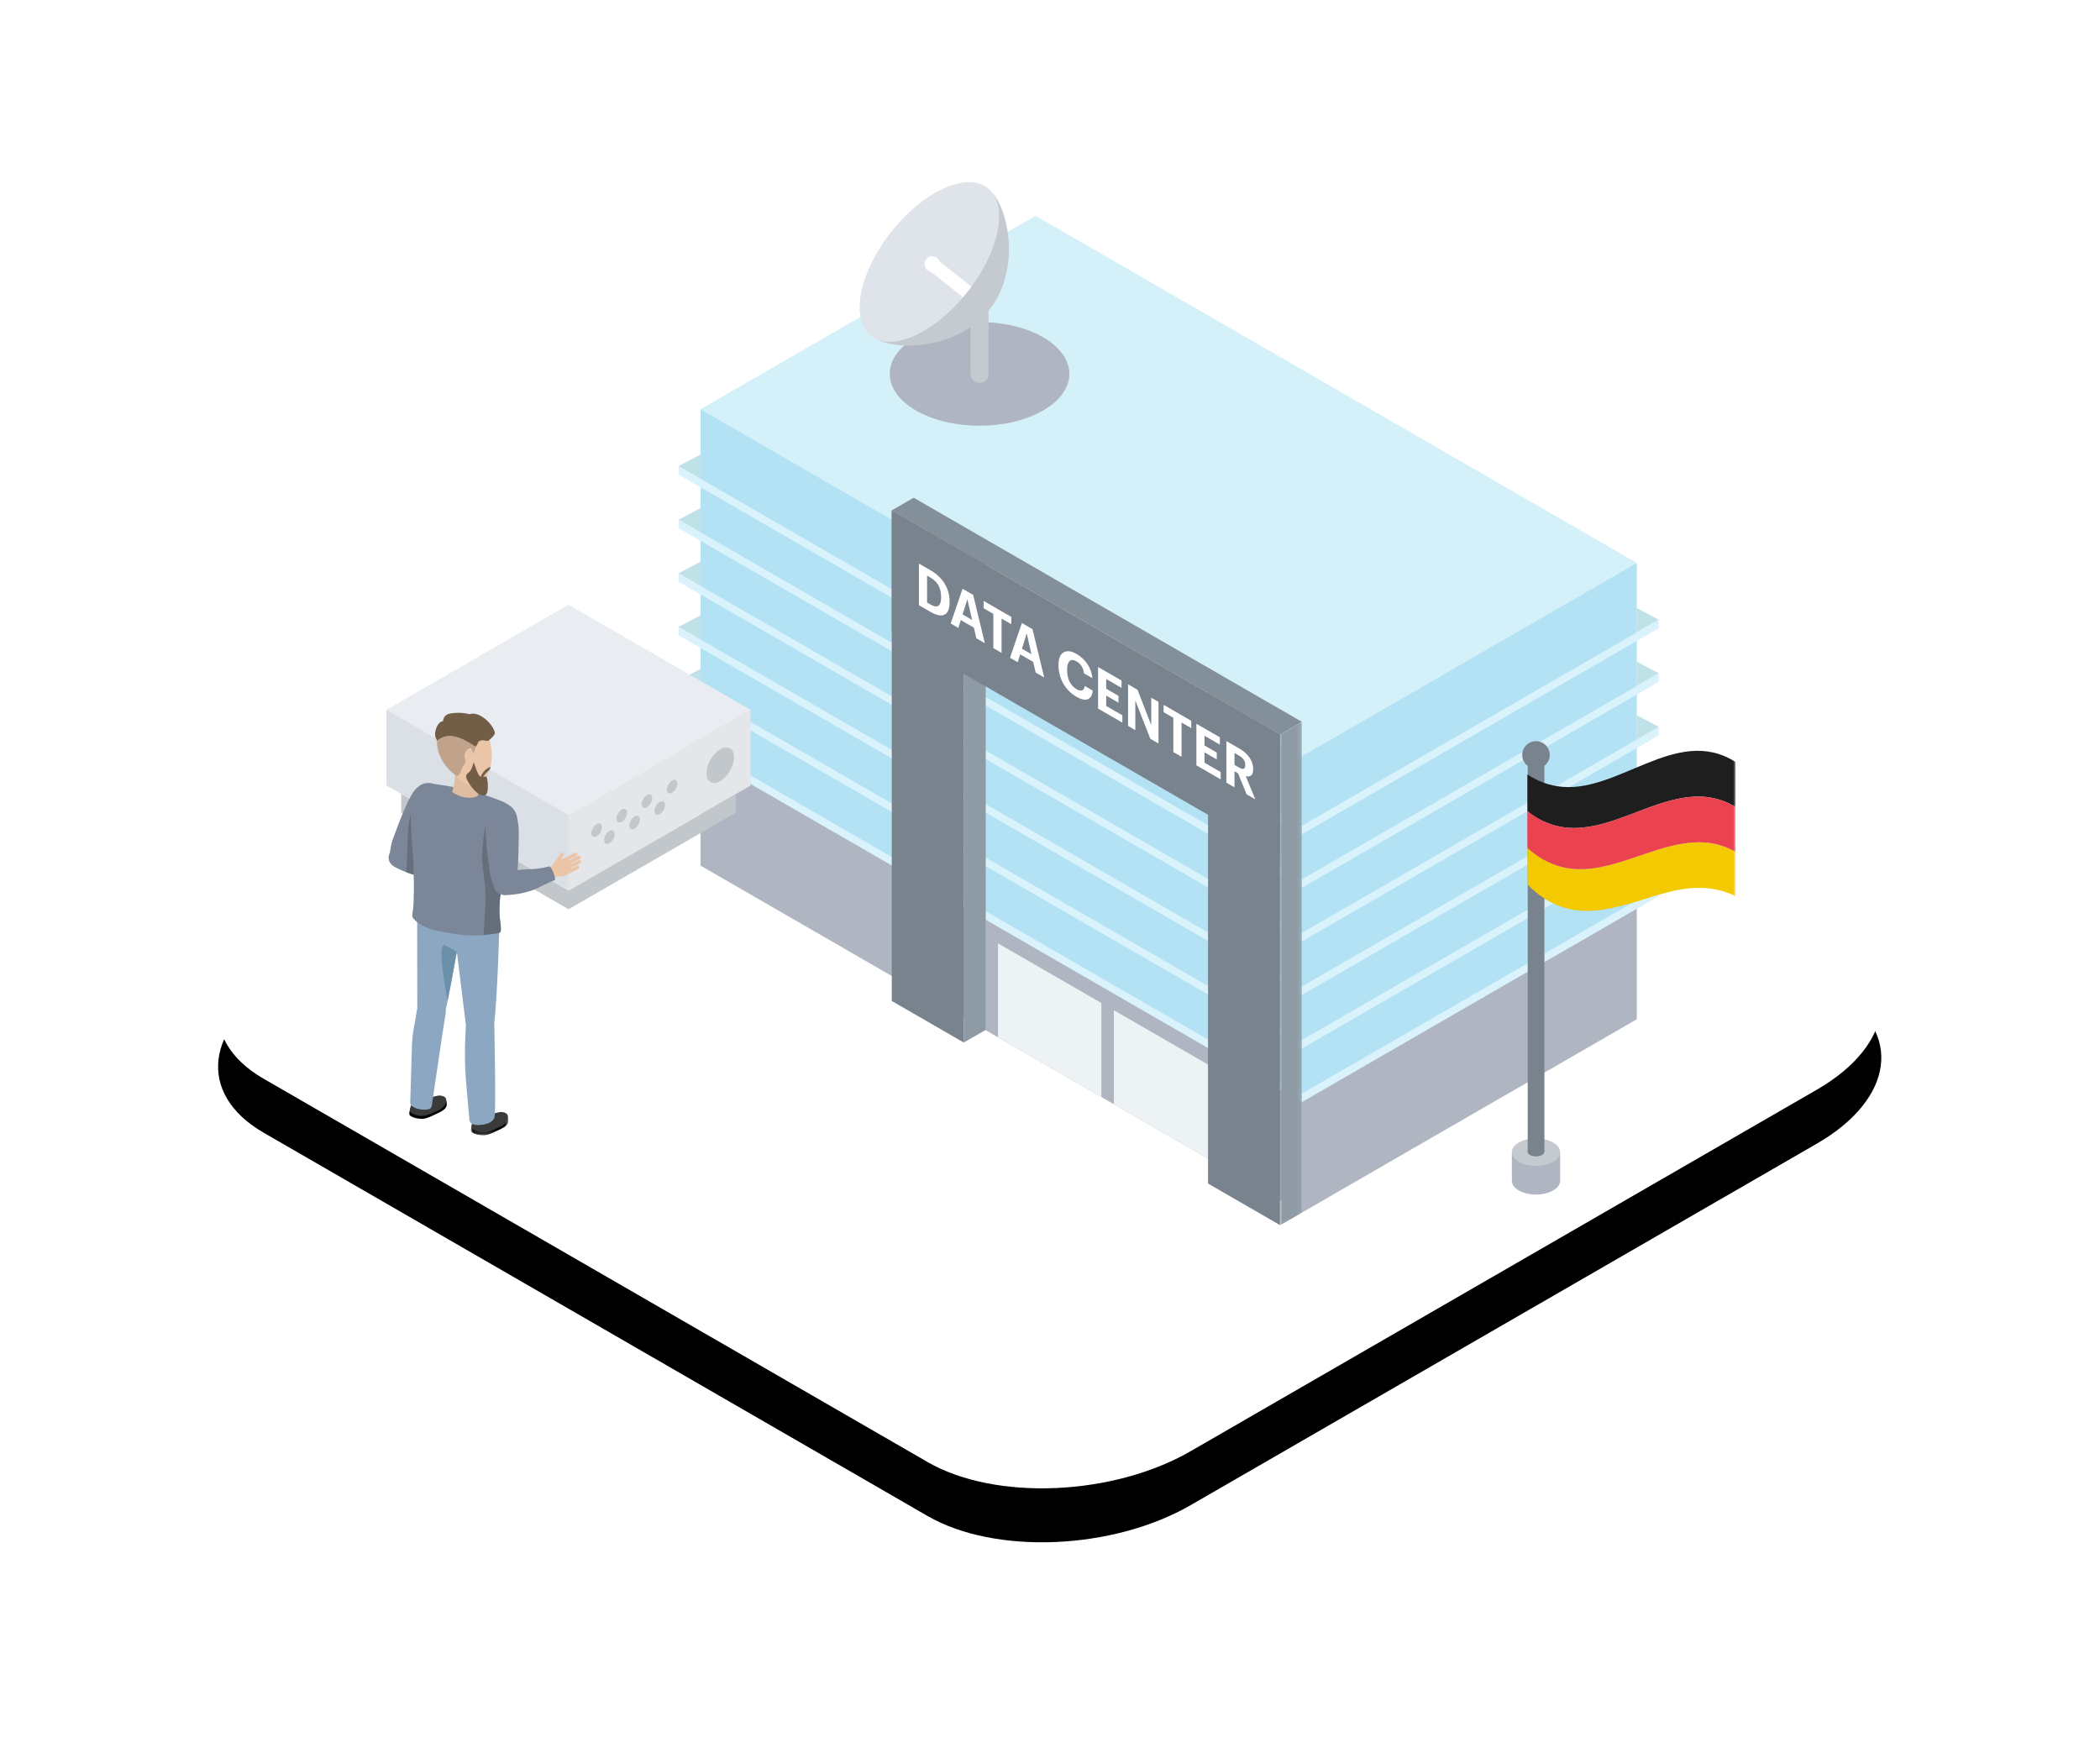 <svg xmlns="http://www.w3.org/2000/svg" xmlns:xlink="http://www.w3.org/1999/xlink" width="467" height="391" viewBox="0 0 467 391"><defs><polygon id="c" points="0 0 4.874 0 4.874 111.924 0 111.924"/><polygon id="e" points="0 232 235.035 232 235.035 0 0 0"/><polygon id="i" points="0 0 8.33 0 8.33 4.802 0 4.802"/><path id="a" d="M153.575,125.73 L14.329,206.122 C-2.991,216.12 -4.874,231.247 10.124,239.905 L10.124,239.905 L157.78,325.154 C172.778,333.812 198.974,332.728 216.291,322.731 L216.291,322.731 L355.543,242.335 C372.86,232.334 374.74,217.21 359.742,208.552 L359.742,208.552 L212.086,123.303 C205.29,119.381 196.196,117.456 186.67,117.456 L186.67,117.456 C175.174,117.456 163.044,120.258 153.575,125.73"/><path id="g" d="M24.805,3.495 C31.97,0.498 39.133,-2.094 46.289,2.493 L46.289,2.493 L46.289,32.315 C41.036,29.741 35.694,30.191 30.34,31.684 C29.935,31.798 29.53,31.915 29.125,32.035 L28.517,32.217 C18.992,35.089 9.388,39.115 0.068,29.808 C0.051,27.065 0.036,24.324 0.02,21.585 C0.013,20.5 0.007,19.416 0,18.332 L0,18.332 L0,5.269 C2.163,6.668 4.325,7.497 6.491,7.85 C11.932,8.782 17.374,6.621 22.815,4.333 L24.009,3.829 L24.009,3.829"/><filter id="b" width="142.2%" height="173.1%" x="-21.1%" y="-30.9%" filterUnits="objectBoundingBox"><feOffset dy="12" in="SourceAlpha" result="shadowOffsetOuter1"/><feGaussianBlur in="shadowOffsetOuter1" result="shadowBlurOuter1" stdDeviation="24"/><feColorMatrix in="shadowBlurOuter1" values="0 0 0 0 0.216 0 0 0 0 0.561 0 0 0 0 0.749 0 0 0 0.15 0"/></filter></defs><g fill="none" fill-rule="evenodd" transform="translate(48.5)"><rect width="370" height="360" x=".5"/><use xlink:href="#a" fill="#000" filter="url(#b)"/><use xlink:href="#a" fill="#FFF"/><g transform="translate(102.416 40.5)"><polygon fill="#D4F0F9" points="138.571 127.701 4.876 50.512 79.381 7.497 213.076 84.686"/><polygon fill="#B0B6C1" points="138.569 229.198 213.076 186.181 213.076 161.256 138.569 204.273"/><polygon fill="#B3E2F4" points="138.569 204.273 213.076 161.256 213.076 84.673 138.569 127.689"/><polygon fill="#D9F2FC" points="138.569 180.798 217.95 134.968 217.95 133.072 138.569 178.903"/><polygon fill="#D9F2FC" points="138.569 192.71 217.95 146.88 217.95 144.985 138.569 190.815"/><polygon fill="#D9F2FC" points="138.569 204.622 217.95 158.792 217.95 156.897 138.569 202.727"/><polygon fill="#D9F2FC" points="138.569 145.062 217.95 99.231 217.95 97.336 138.569 143.167"/><polygon fill="#D9F2FC" points="138.569 156.974 217.95 111.143 217.95 109.248 138.569 155.079"/><polygon fill="#D9F2FC" points="138.569 168.886 217.95 123.055 217.95 121.16 138.569 166.991"/><polygon fill="#B0B6C1" points="138.569 229.198 4.874 152.009 4.874 127.084 138.569 204.273"/><polygon fill="#B3E2F4" points="138.569 204.273 4.874 127.084 4.874 50.501 138.569 127.689"/><polygon fill="#D9F2FC" points="0 100.795 138.569 180.798 138.569 178.903 0 98.9"/><polygon fill="#D9F2FC" points="0 112.707 138.569 192.71 138.569 190.815 0 110.812"/><polygon fill="#D9F2FC" points="0 124.619 138.569 204.622 138.569 202.727 0 122.724"/><polygon fill="#D9F2FC" points="0 65.059 138.569 145.062 138.569 143.167 0 63.164"/><polygon fill="#D9F2FC" points="0 76.971 138.569 156.974 138.569 155.079 0 75.076"/><polygon fill="#D9F2FC" points="0 88.883 138.569 168.886 138.569 166.991 0 86.988"/><polygon fill="#8E9BA5" points="68.287 188.544 63.413 191.358 63.413 82.249 68.287 79.434"/><polygon fill="#EDF2F4" points="94.004 203.468 71.025 190.202 71.025 169.297 94.004 182.564"/><polygon fill="#EDF2F4" points="119.768 218.343 96.79 205.077 96.79 184.171 119.768 197.439"/><path fill="#B0B6C1" d="M52.79,50.802 C60.591,55.306 73.238,55.306 81.04,50.802 C88.84,46.298 88.841,38.996 81.04,34.493 C73.239,29.989 60.592,29.989 52.791,34.493 C44.99,38.997 44.99,46.298 52.79,50.802"/><path fill="#E4F0F4" d="M48.277,0.744 L48.279,0.744 L48.277,0.744 Z"/><polygon fill="#E4F0F4" points="48.277 42.647 48.277 42.647 48.279 42.647"/><path fill="#DFE4EA" d="M51.52,6.479 C52.498,5.579 53.492,4.763 54.489,4.037 C55.486,3.311 56.484,2.675 57.471,2.136 C57.964,1.866 58.455,1.621 58.94,1.399 C59.91,0.959 60.861,0.617 61.778,0.382 C64.531,-0.323 66.977,-0.072 68.73,1.313 L68.733,1.315 C73.407,5.01 71.382,15.363 64.21,24.442 C57.04,33.521 47.437,37.889 42.76,34.198 C42.76,34.198 42.758,34.197 42.758,34.197 C41.004,32.812 40.193,30.49 40.242,27.65 C40.257,26.703 40.37,25.699 40.575,24.652 C40.677,24.129 40.802,23.595 40.95,23.053 C41.246,21.968 41.633,20.849 42.109,19.712 C42.585,18.574 43.148,17.417 43.796,16.257 C44.769,14.517 45.932,12.77 47.277,11.067 C48.622,9.365 50.052,7.827 51.52,6.479"/><line x1="64.211" x2="56.803" y1="24.442" y2="18.591" stroke="#FFF" stroke-linecap="round" stroke-linejoin="round" stroke-width="3"/><path fill="#C5CAD1" d="M64.211,24.442 C71.382,15.363 73.406,5.01 68.732,1.315 C73.408,5.011 76.305,19.251 69.134,28.331 C61.963,37.41 47.438,37.889 42.76,34.197 C47.438,37.888 57.04,33.521 64.211,24.442"/><path fill="#FFF" d="M58.122,18.473 C57.981,19.417 57.101,20.067 56.158,19.925 C55.214,19.784 54.564,18.904 54.706,17.961 C54.847,17.017 55.727,16.367 56.671,16.509 C57.613,16.651 58.264,17.53 58.122,18.473"/><line x1="66.915" x2="66.915" y1="42.647" y2="27.341" stroke="#C5CAD1" stroke-linecap="round" stroke-linejoin="round" stroke-width="4"/><polygon fill="#78838E" points="63.413 191.358 47.397 182.111 47.397 73.002 63.413 82.249"/><polygon fill="#78838E" points="133.742 231.962 117.726 222.716 117.726 113.606 133.742 122.853"/><polygon fill="#78838E" points="47.397 100.101 47.397 73.002 133.741 122.853 133.741 149.952"/><g transform="translate(133.742 120.076)"><mask id="d" fill="#fff"><use xlink:href="#c"/></mask><polygon fill="#8E9BA5" points="4.874 109.109 0 111.924 0 2.814 4.874 0" mask="url(#d)"/></g><polygon fill="#849099" points="133.742 122.857 47.398 73.006 52.271 70.192 138.616 120.043"/><polygon fill="#BFE1E8" points="0 63.164 4.874 60.576 4.876 65.98"/><polygon fill="#BFE1E8" points="0 75.08 4.874 72.492 4.876 77.895"/><polygon fill="#BFE1E8" points="0 86.997 4.874 84.41 4.876 89.813"/><polygon fill="#BFE1E8" points="0 98.915 4.874 96.327 4.876 101.731"/><polygon fill="#BFE1E8" points="0 110.833 4.874 108.245 4.876 113.648"/><polygon fill="#BFE1E8" points="0 122.75 4.874 120.163 4.876 125.566"/><polygon fill="#BFE1E8" points="217.947 97.313 213.073 94.725 213.071 100.129"/><polygon fill="#BFE1E8" points="217.947 109.229 213.073 106.641 213.071 112.044"/><polygon fill="#BFE1E8" points="217.947 121.146 213.073 118.559 213.071 123.962"/><polygon fill="#BFE1E8" points="217.947 133.064 213.073 130.476 213.071 135.88"/><polygon fill="#BFE1E8" points="217.947 144.982 213.073 142.394 213.071 147.797"/><polygon fill="#BFE1E8" points="217.947 156.899 213.073 154.312 213.071 159.715"/><path fill="#B0B6C1" d="M194.454,224.272 C192.359,225.463 188.962,225.463 186.867,224.272 C184.771,223.082 184.771,221.152 186.867,219.961 C188.962,218.771 192.359,218.771 194.454,219.961 C196.549,221.152 196.549,223.082 194.454,224.272"/><mask id="f" fill="#fff"><use xlink:href="#e"/></mask><polygon fill="#B0B6C1" points="185.295 222.117 196.025 222.117 196.025 215.728 185.295 215.728" mask="url(#f)"/><path fill="#C5CAD1" d="M194.454,217.884 C192.359,219.074 188.962,219.074 186.867,217.884 C184.771,216.693 184.771,214.763 186.867,213.572 C188.962,212.382 192.359,212.382 194.454,213.572 C196.549,214.763 196.549,216.693 194.454,217.884" mask="url(#f)"/><polygon fill="#78838E" points="188.817 215.592 192.529 215.592 192.529 127.396 188.817 127.396" mask="url(#f)"/><path fill="#78838E" d="M191.981 216.368C191.251 216.789 190.069 216.789 189.339 216.368 188.61 215.946 188.61 215.263 189.339 214.842 190.068 214.421 191.251 214.421 191.981 214.842 192.711 215.263 192.711 215.946 191.981 216.368M193.72 127.396C193.72 129.086 192.351 130.456 190.66 130.456 188.97 130.456 187.6 129.086 187.6 127.396 187.6 125.705 188.97 124.335 190.66 124.335 192.351 124.335 193.72 125.705 193.72 127.396" mask="url(#f)"/><path fill="#F3C901" d="M235.035,148.952 C219.77,140.27 204.022,161.858 188.766,148.061 C188.781,150.8 188.798,153.541 188.814,156.284 C198.728,166.185 208.965,160.997 219.086,158.16 C224.439,156.667 229.782,156.217 235.035,158.791 L235.035,148.952 Z" mask="url(#f)"/><path fill="#1E1E1E" d="M235.035,138.961 C235.035,135.63 235.035,132.3 235.035,128.969 C221.783,120.474 208.508,136.599 195.238,134.327 C193.072,133.973 190.909,133.143 188.747,131.745 C188.747,134.454 188.747,137.161 188.747,139.869 C204.076,152.137 219.696,129.711 235.035,138.961" mask="url(#f)"/><path fill="#EA424F" d="M235.035,148.952 C235.035,145.622 235.035,142.292 235.035,138.961 C219.696,129.711 204.076,152.138 188.746,139.869 C188.746,141.515 188.746,143.161 188.746,144.808 C188.752,145.892 188.759,146.976 188.766,148.061 C204.022,161.858 219.77,140.27 235.035,148.952" mask="url(#f)"/><g mask="url(#f)"><g transform="translate(188.746 126.476)"><mask id="h" fill="#fff"><use xlink:href="#g"/></mask><path d="M6.491,7.85 C4.325,7.497 2.163,6.668 0,5.269 L0,18.332 C0.007,19.416 0.013,20.5 0.02,21.585 C0.036,24.324 0.051,27.065 0.068,29.808 C9.982,39.709 20.219,34.521 30.34,31.684 C35.694,30.191 41.036,29.741 46.289,32.315 C46.289,22.374 46.289,12.433 46.289,2.493 C33.037,-6.002 19.762,10.123 6.491,7.85" mask="url(#h)"/></g></g><path fill="#FFF" d="M55.992 93.934C57.605 94.865 58.368 94.258 58.368 92.343L58.368 92.24C58.368 90.338 57.662 88.908 55.969 87.931L55.252 87.517 55.252 93.507 55.992 93.934ZM53.437 84.838 56.06 86.352C58.871 87.976 60.261 90.538 60.261 93.307L60.261 93.41C60.261 96.179 58.861 97.221 56.048 95.597L53.437 94.089 53.437 84.838ZM63.145 96.149 65.263 97.372 64.209 92.765 63.145 96.149ZM63.134 90.437 65.498 91.802 68.098 102.554 66.204 101.46 65.656 99.087 62.753 97.411 62.204 99.151 60.501 98.168 63.134 90.437Z" mask="url(#f)"/><polygon fill="#FFF" points="69.985 96.023 67.823 94.774 67.823 93.144 73.974 96.695 73.974 98.326 71.812 97.077 71.812 104.698 69.985 103.644" mask="url(#f)"/><path fill="#FFF" d="M76.342 103.768 78.459 104.991 77.407 100.385 76.342 103.768ZM76.33 98.056 78.695 99.421 81.295 110.173 79.402 109.08 78.852 106.706 75.95 105.03 75.4 106.77 73.697 105.786 76.33 98.056ZM84.472 107.44 84.472 107.336C84.472 104.529 86.175 103.598 88.449 104.91 90.377 106.023 91.811 107.938 92.002 110.326L90.142 109.251C90.007 108.061 89.469 107.155 88.461 106.573 87.194 105.842 86.388 106.514 86.388 108.429L86.388 108.533C86.388 110.448 87.15 112 88.472 112.764 89.469 113.34 90.164 113.159 90.31 112.053L92.091 113.081C91.89 115.255 90.466 115.611 88.495 114.472 85.872 112.958 84.472 110.286 84.472 107.44" mask="url(#f)"/><polygon fill="#FFF" points="93.272 107.837 98.494 110.852 98.494 112.482 95.077 110.509 95.077 112.67 97.81 114.248 97.81 115.775 95.077 114.197 95.077 116.5 98.673 118.576 98.673 120.207 93.272 117.088" mask="url(#f)"/><polygon fill="#FFF" points="99.944 111.689 102.049 112.905 105.098 120.759 105.098 114.665 106.712 115.597 106.712 124.848 104.896 123.799 101.557 115.285 101.557 121.871 99.944 120.94" mask="url(#f)"/><polygon fill="#FFF" points="110.011 119.131 107.848 117.883 107.848 116.253 114 119.804 114 121.434 111.837 120.186 111.837 127.807 110.011 126.752" mask="url(#f)"/><polygon fill="#FFF" points="115.136 120.46 120.357 123.474 120.357 125.105 116.939 123.132 116.939 125.293 119.674 126.871 119.674 128.398 116.939 126.819 116.939 129.122 120.536 131.199 120.536 132.829 115.136 129.711" mask="url(#f)"/><path fill="#FFF" d="M124.63,130.199 C125.537,130.722 125.997,130.548 125.997,129.655 L125.997,129.603 C125.997,128.659 125.504,128.051 124.63,127.546 L123.61,126.957 L123.61,129.61 L124.63,130.199 Z M121.806,124.311 L124.674,125.967 C126.568,127.061 127.767,128.646 127.767,130.56 L127.767,130.612 C127.767,132.009 127.061,132.34 126.12,132.12 L128.238,137.276 L126.311,136.163 L124.395,131.486 L123.61,131.033 L123.61,134.604 L121.806,133.562 L121.806,124.311 Z" mask="url(#f)"/></g><g transform="translate(37.419 134.484)"><polygon fill="#E9EDF2" points="40.498 0 0 23.381 40.496 46.762 80.994 23.381"/><polygon fill="#E4E6EA" points="40.497 46.762 40.497 63.596 80.995 40.215 80.995 23.381"/><polygon fill="#DAE0E5" points=".019 40.2 40.516 63.581 40.516 46.748 .019 23.366"/><g transform="translate(.499 24.043)"><path fill="#C2C7CC" d="M61.874 17.089C61.874 17.835 62.397 18.137 63.043 17.764 63.689 17.392 64.212 16.485 64.212 15.739 64.212 14.993 63.689 14.691 63.043 15.064 62.397 15.436 61.874 16.343 61.874 17.089M59.128 21.845C59.128 22.591 59.652 22.892 60.297 22.52 60.944 22.147 61.467 21.24 61.467 20.494 61.467 19.748 60.944 19.446 60.297 19.819 59.652 20.192 59.128 21.099 59.128 21.845M56.281 20.318C56.281 21.064 56.804 21.366 57.45 20.993 58.096 20.621 58.619 19.714 58.619 18.968 58.619 18.222 58.096 17.92 57.45 18.293 56.804 18.665 56.281 19.572 56.281 20.318M53.535 25.074C53.535 25.82 54.059 26.122 54.704 25.749 55.351 25.376 55.874 24.469 55.874 23.723 55.874 22.978 55.351 22.676 54.704 23.049 54.059 23.421 53.535 24.328 53.535 25.074M50.688 23.547C50.688 24.293 51.211 24.595 51.857 24.222 52.503 23.85 53.026 22.943 53.026 22.197 53.026 21.451 52.503 21.149 51.857 21.522 51.211 21.895 50.688 22.801 50.688 23.547M47.942 28.303C47.942 29.049 48.466 29.351 49.111 28.978 49.758 28.605 50.281 27.698 50.281 26.953 50.281 26.207 49.758 25.905 49.111 26.278 48.466 26.65 47.942 27.557 47.942 28.303M45.095 26.777C45.095 27.522 45.618 27.824 46.264 27.451 46.91 27.079 47.433 26.172 47.433 25.426 47.433 24.68 46.91 24.378 46.264 24.751 45.618 25.124 45.095 26.031 45.095 26.777M70.688 13.417C70.688 15.37 72.059 16.161 73.751 15.185 75.442 14.208 76.813 11.833 76.813 9.88 76.813 7.928 75.442 7.136 73.751 8.112 72.059 9.089 70.688 11.464 70.688 13.417"/><polygon fill="#C2C7CC" points="40.017 39.547 77.224 18.066 77.224 22.21 40.017 43.692 2.81 22.21 2.81 18.066"/><g transform="translate(18.307 89.155)"><mask id="j" fill="#fff"><use xlink:href="#i"/></mask><path fill="#000" d="M8.3,1.1 L8.167,0.4 C8.167,0.4 8.086,0.502 7.982,0.644 C7.551,0.254 6.754,-0.144 6.031,0.051 C5.005,0.329 4.729,0.366 3.687,0.366 C2.436,0.366 1.669,0.429 1.035,1.113 C0.4,1.796 -0.276,3.567 0.116,4.013 C0.539,4.493 1.921,4.875 3.086,4.79 C4.085,4.717 5.505,3.933 6.447,3.497 C8.505,2.545 8.365,1.822 8.3,1.1" mask="url(#j)"/></g><path fill="#3A3A3A" d="M24.787,92.078 C23.846,92.517 22.372,93.227 21.373,93.3 C20.208,93.385 18.975,92.932 18.552,92.452 C18.159,92.006 18.841,90.601 19.138,89.878 C19.491,89.021 20.748,89.184 21.999,89.183 C23.041,89.183 23.317,89.147 24.343,88.869 C25.383,88.588 26.314,89.036 26.434,89.402 C26.602,89.912 26.606,91.229 24.787,92.078"/><path fill="#EAC5A7" d="M22.142,88.785 C22.143,89.332 22.217,90.229 21.664,90.577 C21.664,90.577 19.75,91.282 19.354,90.24 C19.22,89.89 18.91,88.147 18.857,87.624 C18.803,87.09 22.008,86.267 22.093,86.629 C22.146,86.85 22.141,88.022 22.142,88.785"/><path fill="#000" d="M12.903,86.594 L12.77,85.894 C12.77,85.894 12.689,85.996 12.584,86.138 C12.154,85.748 11.357,85.35 10.634,85.545 C9.608,85.823 9.331,85.86 8.29,85.86 C7.039,85.86 6.272,85.923 5.637,86.607 C5.003,87.29 4.326,89.061 4.719,89.507 C5.142,89.987 6.524,90.368 7.688,90.284 C8.687,90.211 10.108,89.427 11.05,88.991 C13.108,88.039 12.968,87.315 12.903,86.594"/><path fill="#3A3A3A" d="M11.083,88.417 C10.143,88.855 8.668,89.566 7.669,89.639 C6.504,89.723 5.271,89.271 4.848,88.791 C4.455,88.346 5.137,86.94 5.434,86.217 C5.787,85.36 7.044,85.523 8.295,85.522 C9.337,85.522 9.613,85.486 10.639,85.208 C11.679,84.927 12.61,85.375 12.73,85.741 C12.898,86.25 12.902,87.568 11.083,88.417"/><path fill="#EAC5A7" d="M8.438,85.123 C8.439,85.67 8.513,86.568 7.96,86.915 C7.96,86.915 6.046,87.621 5.65,86.579 C5.516,86.228 5.206,84.486 5.153,83.963 C5.099,83.429 8.304,82.606 8.39,82.967 C8.442,83.189 8.437,84.361 8.438,85.123"/><path fill="#EAC5A7" d="M5.831 85.376C5.831 85.923 5.757 86.82 6.309 87.168 6.309 87.168 8.223 87.873 8.62 86.832 8.753 86.481 9.063 84.738 9.116 84.216 9.17 83.681 5.965 82.858 5.88 83.22 5.827 83.442 5.832 84.613 5.831 85.376M21.519 66.813C22.993 67.463 23.663 69.185 23.014 70.66 22.364 72.134 20.642 72.804 19.167 72.155 17.692 71.505 17.023 69.783 17.672 68.308 18.322 66.833 20.044 66.164 21.519 66.813M22.093 89.935C21.99 90.8 21.283 91.427 20.513 91.336 19.743 91.244 19.203 90.469 19.305 89.605 19.408 88.74 20.115 88.112 20.885 88.204 21.655 88.295 22.195 89.07 22.093 89.935"/><path fill="#EAC5A7" d="M22.082,89.935 C21.98,90.801 21.272,91.427 20.502,91.336 C19.794,91.252 19.28,90.589 19.282,89.809 C19.282,89.809 18.974,88.181 18.971,88.181 C18.412,84.751 17.523,80.951 17.222,77.569 C16.98,74.857 17.363,72.61 17.387,69.997 L17.431,69.567 C17.649,67.73 19.151,66.398 20.787,66.592 C22.421,66.787 23.57,68.433 23.352,70.27 L23.351,70.393 C23.341,70.553 22.569,83.076 22.291,86.311 C22.291,86.311 22.291,86.311 22.291,86.311 C22.228,87.179 22.147,89.082 22.085,89.914 L22.082,89.935 Z"/><path fill="#EAC5A7" d="M24.42 47.898C24.127 45.268 21.758 43.374 19.128 43.667 16.499 43.96 14.604 46.33 14.897 48.96 14.954 49.462 17.412 69.377 17.412 69.377 17.493 70.996 18.595 72.323 20.05 72.443 21.655 72.577 23.081 71.191 23.235 69.347L23.269 68.905C23.891 64.394 24.526 48.852 24.42 47.898M10.992 63.566C12.378 64.388 12.834 66.179 12.011 67.564 11.189 68.95 9.398 69.406 8.013 68.584 6.627 67.761 6.171 65.971 6.993 64.585 7.816 63.199 9.606 62.743 10.992 63.566M8.77 86.588C8.564 87.434 7.786 87.971 7.033 87.787 6.28 87.603 5.837 86.769 6.043 85.923 6.249 85.076 7.027 84.54 7.78 84.723 8.533 84.907 8.977 85.742 8.77 86.588"/><path fill="#EAC5A7" d="M8.76,86.587 C8.554,87.433 7.776,87.969 7.022,87.786 C6.329,87.617 5.899,86.896 5.995,86.123 C5.995,86.123 5.886,84.47 5.883,84.469 C5.742,80.997 5.319,77.118 5.428,73.724 C5.516,71.002 6.167,68.818 6.507,66.227 L6.602,65.806 C7.04,64.008 8.692,62.868 10.292,63.258 C11.891,63.648 12.833,65.421 12.395,67.218 L12.379,67.34 C12.35,67.498 10.071,79.836 9.404,83.013 C9.404,83.014 9.404,83.014 9.404,83.014 C9.237,83.868 8.927,85.747 8.765,86.566 L8.76,86.587 Z"/><path fill="#EAC5A7" d="M16.156,45.139 C16.183,42.493 14.06,40.326 11.414,40.3 C8.768,40.274 6.601,42.397 6.575,45.043 C6.57,45.548 6.606,65.614 6.606,65.614 C6.49,67.231 7.425,68.681 8.854,68.977 C10.432,69.303 12.015,68.1 12.39,66.288 L12.477,65.853 C13.64,61.45 16.147,46.098 16.156,45.139"/><path fill="#EAC5A7" d="M14.775,48.537 C15.049,50.993 17.262,52.763 19.719,52.489 C22.176,52.215 23.945,50.002 23.672,47.545 C23.398,45.088 21.184,43.319 18.727,43.592 C16.271,43.866 14.501,46.08 14.775,48.537"/><path fill="#E0BCA2" d="M6.383,45.216 C6.657,47.673 8.87,49.442 11.327,49.169 C13.784,48.895 15.553,46.681 15.279,44.224 C15.006,41.768 12.792,39.998 10.335,40.272 C7.879,40.546 6.109,42.759 6.383,45.216"/><path fill="#EAC5A7" d="M11.04 45.133C11.04 45.133 10.978 49.873 13.389 51.328 15.939 52.866 19.346 52.512 19.346 52.512L16.395 46.915 11.04 45.133ZM2.39 34.013C1.288 34.107.319 33.288.226 32.186.133 31.083.951 30.115 2.053 30.021 3.155 29.928 4.125 30.747 4.218 31.849 4.311 32.951 3.493 33.92 2.39 34.013"/><path fill="#EAC5A7" d="M11.66,20.167 C11.662,20.161 11.663,20.154 11.665,20.147 C12.173,18.783 11.697,17.201 10.43,16.365 C9.113,15.497 7.392,15.731 6.346,16.84 C6.325,16.859 6.301,16.874 6.281,16.894 L6.199,16.978 C4.481,18.399 1.652,26.44 0.88,28.54 C0.629,29.204 0.38,31.006 0.292,31.51 L3.538,33.535 C4.788,32.759 5.652,31.89 10.307,23.434 C11.064,22.059 11.458,20.757 11.66,20.167"/><path fill="#EAC5A7" d="M12.169,36.809 L12.165,36.809 C11.151,36.701 8.825,36.387 8.72,36.379 C5.067,36.102 1.725,34.347 1.062,33.916 L2.518,30.247 C2.518,30.247 3.86,30.536 4.569,30.664 C7.228,31.145 10.173,33.992 12.461,34.552 L12.169,36.809 Z"/><path fill="#EAC5A7" d="M11.894 36.75C11.301 36.543 10.988 35.894 11.195 35.3 11.403 34.707 12.052 34.394 12.645 34.601 13.239 34.809 13.551 35.458 13.344 36.051 13.137 36.645 12.488 36.958 11.894 36.75M4.036 31.787C4.259 32.87 3.563 33.93 2.479 34.153 1.395 34.377.336 33.679.113 32.596-.111 31.513.586 30.453 1.669 30.229 2.753 30.006 3.813 30.703 4.036 31.787"/><path fill="#EAC5A7" d="M11.897,36.745 C11.303,36.538 10.99,35.889 11.198,35.295 C11.405,34.701 12.055,34.389 12.648,34.596 C13.241,34.803 13.554,35.453 13.347,36.046 C13.139,36.64 12.49,36.952 11.897,36.745"/><path fill="#EAC5A7" d="M13.868,38.452 C13.197,38.133 12.845,37.689 12.399,37.058 C12.136,36.685 11.816,36.805 11.678,36.619 C11.556,36.453 11.967,34.525 12.404,34.542 C12.933,34.563 12.909,34.895 13.485,34.74 C14.072,34.583 14.815,34.696 15.503,35.024 C15.706,35.121 16.252,35.298 16.054,35.377 C15.957,35.415 15.879,35.576 16.017,35.678 C16.097,35.737 16.28,35.803 16.364,35.849 C16.873,36.128 16.669,36.992 16.399,37.556 C15.948,38.503 14.814,38.904 13.868,38.452"/><path fill="#EAC5A7" d="M15.429 35.813 15.429 35.813C15.517 35.627 15.743 35.547 15.929 35.636L18.721 36.968C18.907 37.057 18.987 37.282 18.898 37.468 18.809 37.654 18.584 37.734 18.397 37.645L15.606 36.313C15.419 36.224 15.34 35.999 15.429 35.813M15.418 36.797 15.418 36.797C15.507 36.611 15.732 36.531 15.918 36.62L18.71 37.952C18.896 38.041 18.976 38.266 18.887 38.452L18.887 38.452C18.798 38.638 18.573 38.718 18.387 38.629L15.595 37.297C15.409 37.208 15.329 36.983 15.418 36.797M14.66 37.425 14.66 37.425C14.748 37.239 14.974 37.159 15.16 37.248L17.952 38.58C18.138 38.669 18.218 38.894 18.129 39.08 18.04 39.266 17.815 39.346 17.628 39.257L14.837 37.925C14.65 37.836 14.571 37.611 14.66 37.425M13.469 37.846 13.469 37.846C13.558 37.66 13.783 37.58 13.969 37.669L16.761 39.001C16.947 39.09 17.027 39.315 16.938 39.501L16.938 39.501C16.849 39.688 16.624 39.767 16.438 39.678L13.646 38.346C13.46 38.258 13.38 38.032 13.469 37.846M13.331 35.217 13.331 35.217C13.315 35.012 13.47 34.83 13.676 34.814L16.759 34.571C16.965 34.555 17.147 34.71 17.163 34.916 17.179 35.121 17.024 35.303 16.818 35.32L13.734 35.562C13.529 35.578 13.347 35.423 13.331 35.217"/><path fill="#F7D297" d="M21.754 24.4C22.262 26.092 24.046 27.051 25.738 26.543 27.43 26.035 28.39 24.252 27.881 22.559 27.373 20.868 25.589 19.908 23.897 20.416 22.206 20.924 21.246 22.708 21.754 24.4M5.638 20.139C6.146 21.83 7.929 22.79 9.622 22.282 11.314 21.774 12.273 19.99 11.765 18.298 11.257 16.606 9.473 15.647 7.781 16.155 6.089 16.663 5.13 18.447 5.638 20.139"/><path fill="#EAC5A7" d="M5.411,30.629 C5.303,29.498 4.308,19.381 5.952,17.496 C7.396,15.841 8.572,15.845 9.754,16.009 C14.787,16.706 19.492,17.742 24.4,19.656 C25.694,20.162 28.502,21.345 28.036,24.27 C27.972,24.669 27.24,27.984 26.979,28.925 C26.751,29.746 25.235,37.05 25.049,37.751 C24.576,39.529 24.495,40.235 24.33,41.915 C24.202,43.212 23.951,45.208 23.838,46.457 C23.818,46.673 21.481,46.314 20.924,46.306 C18.425,46.268 16.068,46.889 11.941,45.014 C10.239,44.24 8.478,43.667 7.216,43.204 C6.189,42.828 5.54,41.816 5.624,40.725 C5.694,39.815 5.742,38.542 5.67,36.994 C5.547,34.35 5.767,34.371 5.411,30.629"/><path fill="#8BA7C1" d="M23.461,90.211 C23.953,90.248 23.537,72.043 23.498,68.911 C24.105,64.481 24.773,46.071 24.647,44.943 C24.498,43.611 6.374,40.376 6.347,43.126 C6.342,43.627 6.377,64.795 6.379,65.596 C6.374,65.651 6.373,65.705 6.376,65.772 L6.28,66.197 C6.156,67.146 5.987,68.054 5.823,68.932 C5.544,70.431 5.255,71.981 5.2,73.716 C5.135,75.726 4.859,84.574 4.809,86.64 C4.802,86.935 4.915,87.227 5.143,87.415 C6.213,88.299 8.097,88.4 9.003,88.13 C9.321,88.036 9.549,87.76 9.598,87.431 C10.012,84.64 12.234,69.38 12.589,67.461 L12.616,67.272 C12.728,66.814 12.757,66.348 12.704,65.887 C13.337,63.475 14.374,57.799 15.172,53.078 C15.905,59.036 17.183,69.388 17.185,69.388 C17.187,69.441 17.092,71.874 17.036,72.765 C16.94,74.287 16.998,75.853 16.994,77.589 C16.989,80.597 17.802,88.295 17.975,90.526 C18.009,90.971 18.305,91.354 18.727,91.502 C19.195,91.666 19.734,91.707 19.979,91.687 C21.162,91.592 22.739,91.466 23.461,90.211"/><path fill="#6D90AA" d="M15.18,53.141 C15.18,53.141 15.008,53.005 12.687,51.743 C10.365,50.482 13.129,63.943 13.129,63.943 L15.18,53.141 Z"/><path fill="#EAC5A7" d="M25.998,40.274 C24.928,40.557 23.831,39.92 23.548,38.85 C23.265,37.781 23.903,36.685 24.972,36.401 C26.041,36.118 27.138,36.755 27.421,37.825 C27.704,38.894 27.067,39.991 25.998,40.274"/><path fill="#EAC5A7" d="M28.571,26.957 C28.591,25.387 28.324,24.053 28.225,23.439 C28.195,23.255 28.146,23.074 28.075,22.899 C27.846,21.896 27.138,21.02 26.106,20.623 C24.457,19.987 22.606,20.809 21.97,22.458 C21.81,22.875 21.743,23.306 21.759,23.726 C21.238,26.418 22.375,33.842 22.663,35.903 C22.754,36.606 23.383,38.313 23.543,38.799 L27.36,39.057 C28.098,37.783 28.45,36.609 28.571,26.957"/><path fill="#EAC5A7" d="M26.574,40.019 C25.646,40.62 24.405,40.355 23.804,39.427 C23.202,38.499 23.467,37.258 24.395,36.657 C25.324,36.055 26.564,36.32 27.165,37.249 C27.767,38.177 27.502,39.417 26.574,40.019"/><path fill="#EAC5A7" d="M36.818,36.624 L36.814,36.626 C35.88,37.1 33.701,38.131 33.606,38.183 C30.305,39.987 26.443,40.344 25.631,40.344 L24.833,36.369 C24.833,36.369 26.15,35.867 26.833,35.58 C29.394,34.508 33.523,35.314 35.807,34.516 L36.818,36.624 Z"/><path fill="#EAC5A7" d="M36.548 36.727C35.921 36.88 35.288 36.496 35.135 35.869 34.982 35.241 35.366 34.608 35.994 34.455 36.621 34.302 37.254 34.686 37.406 35.314 37.56 35.941 37.176 36.574 36.548 36.727M27.002 36.846C27.801 37.654 27.793 38.957 26.984 39.756 26.176 40.554 24.874 40.546 24.075 39.738 23.277 38.93 23.284 37.627 24.092 36.828 24.901 36.029 26.204 36.038 27.002 36.846"/><path fill="#EAC5A7" d="M36.966,36.586 C36.427,36.941 35.702,36.792 35.346,36.253 C34.991,35.714 35.14,34.989 35.68,34.633 C36.219,34.278 36.944,34.427 37.299,34.966 C37.655,35.506 37.505,36.231 36.966,36.586"/><path fill="#EAC5A7" d="M39.588,36.041 C38.909,36.389 38.328,36.4 37.534,36.372 C37.066,36.354 36.964,36.69 36.726,36.686 C36.515,36.683 35.197,35.145 35.484,34.799 C35.83,34.381 36.086,34.607 36.319,34.04 C36.557,33.463 37.111,32.926 37.809,32.569 C38.014,32.464 38.499,32.129 38.44,32.339 C38.411,32.443 38.493,32.606 38.662,32.557 C38.76,32.528 38.928,32.421 39.019,32.381 C39.563,32.139 40.142,32.844 40.434,33.415 C40.926,34.374 40.547,35.549 39.588,36.041"/><path fill="#EAC5A7" d="M38.406 33.122 38.406 33.122C38.309 32.933 38.385 32.699 38.573 32.602L41.401 31.154C41.589 31.057 41.823 31.132 41.92 31.32 42.016 31.509 41.941 31.743 41.752 31.839L38.925 33.289C38.736 33.386 38.503 33.31 38.406 33.122M39.203 33.744 39.203 33.744C39.106 33.555 39.182 33.321 39.37 33.225L42.198 31.776C42.386 31.679 42.62 31.754 42.717 31.943 42.813 32.132 42.738 32.365 42.549 32.462L39.722 33.911C39.533 34.008 39.3 33.932 39.203 33.744M39.243 34.754 39.243 34.754C39.146 34.566 39.222 34.332 39.41 34.235L42.237 32.786C42.426 32.689 42.66 32.764 42.756 32.953L42.756 32.953C42.853 33.142 42.778 33.375 42.589 33.472L39.762 34.921C39.573 35.018 39.34 34.943 39.243 34.754M38.845 35.989 38.845 35.989C38.748 35.8 38.824 35.566 39.012 35.47L41.84 34.021C42.028 33.924 42.262 33.999 42.359 34.187L42.359 34.187C42.455 34.377 42.38 34.61 42.191 34.707L39.364 36.156C39.175 36.253 38.942 36.177 38.845 35.989M36.612 34.463 36.612 34.463C36.434 34.348 36.383 34.108 36.498 33.93L38.222 31.261C38.337 31.083 38.576 31.031 38.754 31.146 38.933 31.262 38.984 31.502 38.869 31.68L37.145 34.348C37.031 34.527 36.79 34.578 36.612 34.463"/><path fill="#7C8699" d="M0.278,31.126 L0.289,31.057 C0.41,30.294 0.611,29.018 0.821,28.461 L1.021,27.913 C2.672,23.372 4.755,18.005 6.191,16.819 L6.277,16.731 C6.294,16.714 6.312,16.699 6.336,16.683 C7.479,15.471 9.319,15.257 10.711,16.175 C12.049,17.058 12.593,18.724 12.031,20.241 L11.951,20.48 C11.722,21.166 11.339,22.315 10.662,23.545 C8.658,27.185 7.316,29.493 6.352,30.956 C7.319,31.384 8.293,31.99 9.236,32.578 C10.477,33.35 11.648,34.08 12.67,34.33 L12.732,34.347 C12.78,34.356 12.828,34.369 12.876,34.386 C13.221,34.507 13.498,34.753 13.656,35.082 C13.814,35.411 13.836,35.782 13.715,36.127 C13.534,36.644 13.065,36.995 12.53,37.035 L12.499,37.037 C12.475,37.038 12.451,37.039 12.427,37.039 C12.404,37.039 12.38,37.038 12.356,37.037 L12.245,37.03 C11.552,36.955 10.318,36.795 9.542,36.694 C9.165,36.645 8.898,36.61 8.858,36.607 C5.178,36.328 1.797,34.564 1.093,34.107 L1.016,34.055 C0.992,34.039 0.969,34.024 0.946,34.008 L0.932,33.998 C0.477,33.671 0.157,33.187 0.045,32.642 C-0.061,32.131 0.022,31.594 0.278,31.126"/><path fill="#666E7C" d="M4.19,30.197 C4.322,27.585 4.175,28.263 4.292,27.279 C4.401,26.373 4.188,19.126 8.872,17.896 C9.24,17.988 10.066,16.806 10.397,17.025 C11.736,17.908 12.594,18.724 12.031,20.242 L11.951,20.48 C11.722,21.166 11.34,22.314 10.663,23.544 C8.658,27.185 7.316,29.493 6.352,30.956 C7.319,31.385 8.293,31.991 9.236,32.578 C10.476,33.351 11.648,34.08 12.671,34.33 L12.732,34.346 C12.78,34.357 12.828,34.369 12.876,34.386 C13.221,34.506 13.498,34.754 13.656,35.083 C13.815,35.412 13.835,35.782 13.715,36.126 C13.535,36.644 13.065,36.994 12.531,37.035 L12.499,37.037 C12.475,37.038 12.452,37.039 12.428,37.039 C12.404,37.039 12.38,37.038 12.356,37.037 L12.245,37.03 C11.552,36.954 10.318,36.794 9.541,36.694 C9.165,36.645 8.897,36.61 8.858,36.607 C7.057,36.47 5.331,35.978 3.952,35.458 C4.047,34.174 4.105,31.876 4.19,30.197"/><path fill="#7C8699" d="M5.552,42.422 C5.598,41.522 5.666,38.482 5.598,37.005 C5.551,36.01 5.553,35.398 5.555,34.808 C5.558,33.828 5.561,32.981 5.339,30.651 L5.333,30.587 C5.009,27.185 4.418,19.086 5.936,17.346 C7.456,15.603 8.748,15.617 9.94,15.783 C15.64,16.573 20.172,17.701 24.638,19.444 C25.811,19.901 28.925,21.117 28.416,24.306 C28.352,24.713 27.613,28.054 27.354,28.987 C27.232,29.427 26.716,31.842 26.261,33.974 C25.859,35.859 25.511,37.486 25.425,37.81 C24.962,39.547 24.88,40.228 24.712,41.937 C24.667,42.396 24.656,43.244 24.643,44.142 C24.62,45.831 25.104,47.801 24.865,48.598 C24.835,48.7 24.756,48.842 24.554,48.943 C24.361,49.039 24.054,49.016 23.669,49.083 C19.856,49.744 16.551,49.614 12.782,48.841 C6.896,48.041 5.526,45.77 5.325,45.45 C5.11,45.107 5.457,44.295 5.552,42.422"/><path fill="#666E7C" d="M21.551,40.335 C21.487,37.527 20.728,33.54 20.778,32.127 C20.828,30.714 21.134,22.589 23.405,22.135 C24.343,21.948 26.297,22.148 28.267,22.447 C28.456,22.978 28.531,23.59 28.417,24.306 C28.352,24.713 27.613,28.054 27.354,28.987 C27.232,29.427 26.716,31.843 26.261,33.974 C25.859,35.858 25.511,37.485 25.425,37.81 C24.963,39.548 24.881,40.227 24.712,41.937 C24.667,42.396 24.655,43.244 24.643,44.141 C24.62,45.831 25.174,47.797 24.934,48.594 C24.904,48.695 24.826,48.837 24.623,48.939 C24.431,49.035 23.636,49.106 23.249,49.153 C22.524,49.241 22.03,49.325 21.11,49.415 C21.261,47.036 21.604,42.687 21.551,40.335"/><path fill="#C9DCF4" d="M25.727 40.335 25.727 40.335 25.727 40.335ZM24.875 40.187 24.875 40.187 24.875 40.187Z"/><path fill="#7C8699" d="M22.511,35.36 L22.592,35.933 C22.67,36.527 23.094,37.746 23.346,38.476 C23.346,38.476 23.699,39.453 23.817,39.617 C23.875,39.697 23.922,39.75 23.97,39.805 C23.978,39.815 24.005,39.838 24.046,39.869 C24.486,40.211 25.01,40.43 25.561,40.521 L25.799,40.561 C26.826,40.54 30.772,40.349 33.884,38.599 C33.919,38.58 34.162,38.46 34.503,38.292 C35.124,37.985 36.417,37.451 37.054,37.125 C36.9,35.777 36.264,34.533 35.818,34.134 C34.857,34.412 33.016,34.734 31.687,34.774 C30.684,34.804 29.651,34.835 28.693,34.972 C28.824,33.243 28.908,30.681 28.955,26.96 C28.973,25.557 28.769,24.364 28.647,23.651 L28.606,23.402 C28.572,23.198 28.517,23 28.442,22.814 C28.11,21.341 26.766,20.182 25.087,20.176 C23.657,20.17 22.426,21.041 21.913,22.375 C21.748,22.803 21.672,23.252 21.685,23.709 C21.209,26.246 22.121,32.629 22.511,35.36 L22.511,35.36 Z"/><path fill="#E0BCA2" d="M14.596,12.138 C14.638,12.486 15.061,14.7 14.142,17.52 C14.088,17.687 15.605,18.612 17.064,18.832 C18.772,19.089 20.428,18.583 19.792,17.817 C18.629,16.413 19.466,14.108 19.703,13.669 C20.586,12.034 19.689,11.648 18.024,11.293 C16.36,10.936 15.965,12.252 14.596,12.138"/><path fill="#EAC5A7" d="M14.429,4.182 C13.808,5.831 12.051,7.898 12.361,9.769 C12.557,10.952 13.413,11.987 14.293,12.893 C14.805,13.419 14.867,13.902 15.269,14.346 C16.498,15.702 18.331,16.668 19.671,16.189 C20.714,15.817 21.801,14.355 22.343,12.912 C22.916,11.39 23.061,9.583 22.836,7.842 C22.574,5.813 21.809,3.873 20.633,2.575 C18.447,0.165 15.669,0.884 14.429,4.182"/><path fill="#C1A38B" d="M10.775,6.229 C10.636,9.156 12.448,12.228 14.972,13.924 C15.851,14.515 16.04,12.424 16.688,11.69 C17.214,11.093 17.113,10.563 16.984,10.256 C16.652,9.474 17.206,7.954 18.08,7.858 C18.497,7.812 18.83,8.666 18.618,9.2 C18.763,9.092 18.955,8.711 19.019,8.574 C19.18,8.228 19.281,7.867 19.385,7.531 C17.85,6.688 13.865,3.517 10.775,6.229"/><path fill="#725D46" d="M20.152.52C18.9-.068 17.955.308 17.955.308 17.955.308 16.385-.225 13.93.112 12.011.375 12.124 1.852 12.124 1.852 12.124 1.852 11.163 1.848 10.611 3.378 9.89 5.373 10.75 5.794 10.776 6.23 13.865 3.518 17.85 6.688 19.385 7.531 19.912 6.96 19.769 6.399 20.347 6.203 21.306 5.878 21.761 6.486 22.239 6.137 22.753 5.764 23.654 4.972 23.63 4.45 23.597 3.722 22.318 1.536 20.152.52M19.023 11.199C18.998 11.116 18.853 11.123 18.842 11.209 18.769 11.81 18.278 12.836 18.013 13.112 17.625 13.516 17.112 13.585 17.272 14.401 17.437 15.247 19.417 18.439 21.265 18.392 22.363 18.364 22.13 15.188 21.814 14.333 21.612 13.787 20.65 14.803 20.044 13.793 19.617 13.084 19.221 11.862 19.023 11.199"/><path fill="#725D46" d="M20.502,14.323 L21.002,14.401 C21.085,13.84 22.178,12.874 22.447,12.639 C22.471,12.618 22.515,12.575 22.523,12.541 C22.523,12.541 22.577,12.477 22.595,12.367 C22.608,12.284 22.646,12.081 22.621,12.033 C22.609,12.01 22.436,12.097 22.415,12.107 C20.836,12.835 20.502,14.323 20.502,14.323"/></g></g></g></svg>